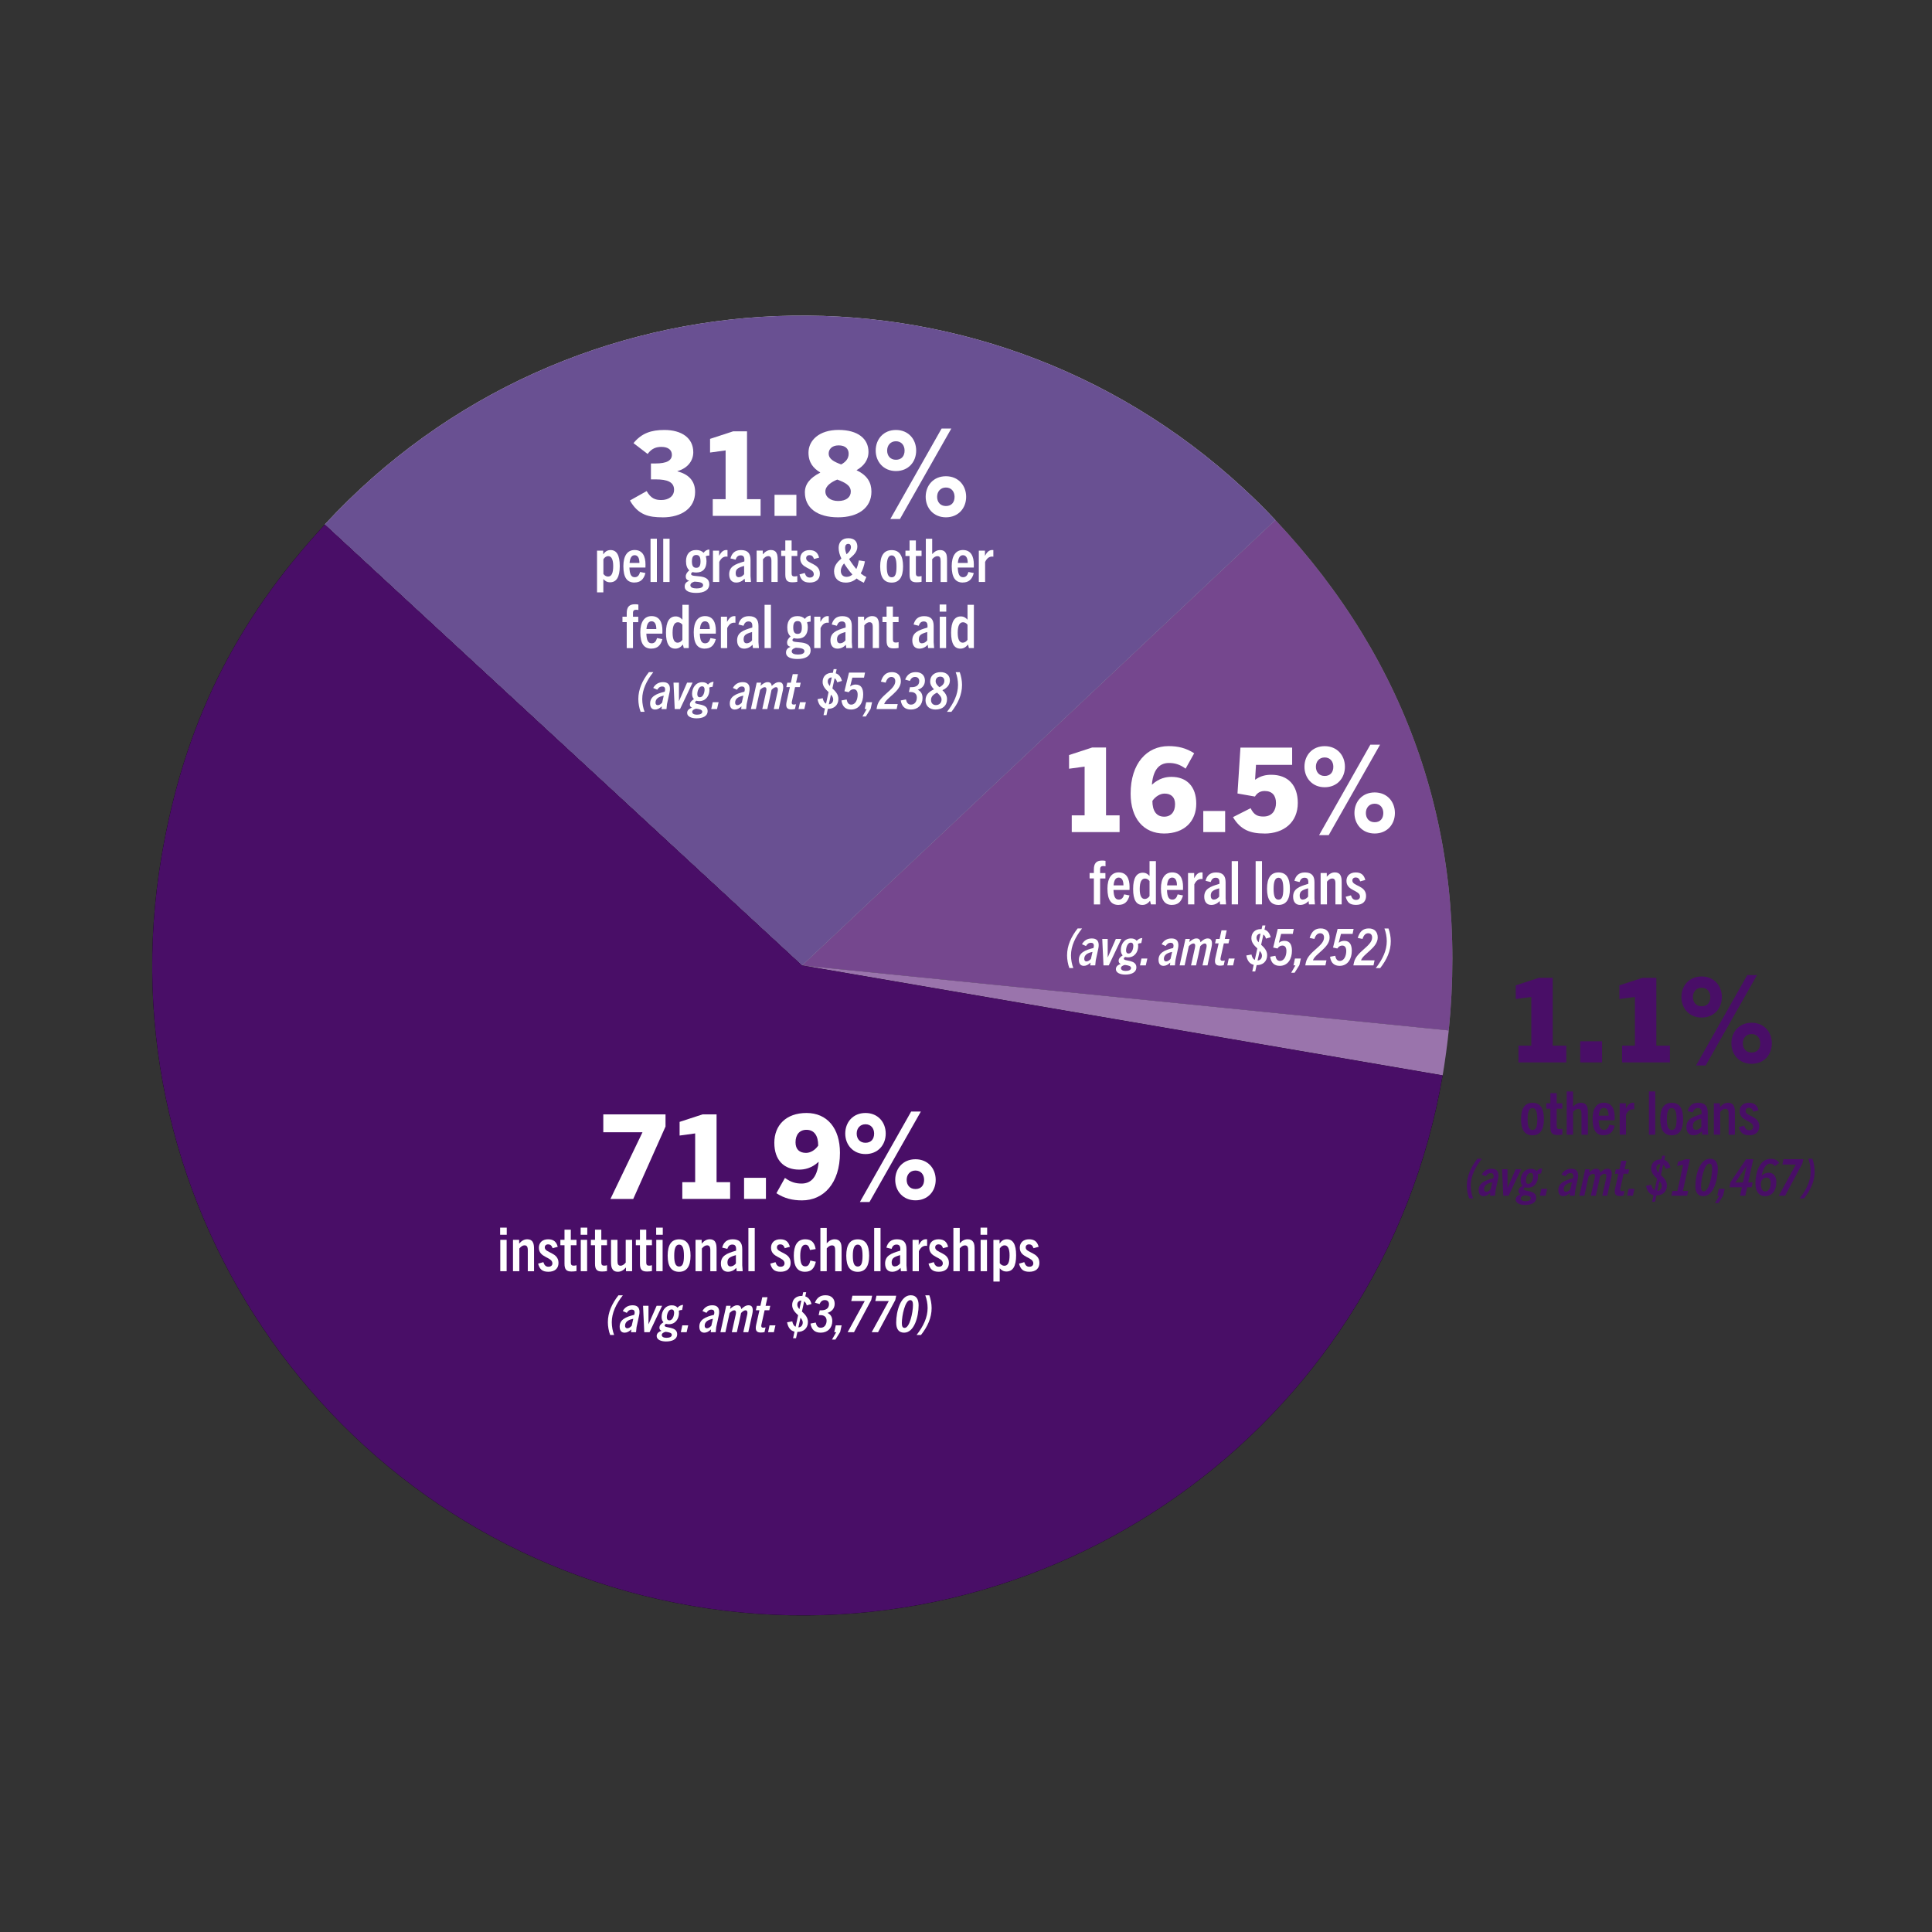 <?xml version="1.0" encoding="UTF-8"?>
<svg id="Layer_1" data-name="Layer 1" xmlns="http://www.w3.org/2000/svg" viewBox="0 0 380 380">
  <rect x="0" y="0" width="380" height="380" fill="#333333" stroke="none"/>
  <defs>
    <style>
      .cls-1 {
        fill: #695092;
      }

      .cls-1, .cls-2, .cls-3, .cls-4, .cls-5, .cls-6, .cls-7, .cls-8, .cls-9 {
        stroke-width: 0px;
      }

      .cls-2 {
        fill: gray;
      }

      .cls-3 {
        fill: #9a74ac;
      }

      .cls-4 {
        fill: #000;
      }

      .cls-5 {
        fill: #dfdfdf;
      }

      .cls-6 {
        fill: #404040;
      }

      .cls-7 {
        fill: #75478e;
      }

      .cls-8 {
        fill: #fff;
      }

      .cls-9 {
        fill: #490e67;
      }
    </style>
  </defs>
  <g>
    <path class="cls-6" d="M157.77,189.89l127.18,12.78c-.25,2.53-.77,6.34-1.2,8.84l-125.98-21.62Z"/>
    <path class="cls-2" d="M157.77,189.89l93.08-87.6c26.32,27.97,37.94,62.17,34.1,100.38l-127.18-12.78Z"/>
    <path class="cls-5" d="M157.77,189.89L63.89,103.15c47.91-51.85,128.77-55.04,180.62-7.14,2.49,2.3,4.02,3.81,6.34,6.28l-93.08,87.6Z"/>
    <path class="cls-4" d="M157.77,189.89l125.98,21.62c-11.94,69.57-78.02,116.3-147.59,104.36-69.57-11.94-116.3-78.02-104.36-147.59,4.42-25.74,14.37-45.94,32.1-65.12l93.88,86.74Z"/>
  </g>
  <g>
    <path class="cls-3" d="M157.77,189.89l127.18,12.78c-.25,2.53-.77,6.34-1.2,8.84l-125.98-21.62Z"/>
    <path class="cls-7" d="M157.77,189.89l93.08-87.6c26.32,27.97,37.94,62.17,34.1,100.38l-127.18-12.78Z"/>
    <path class="cls-1" d="M157.77,189.89L63.89,103.15c47.91-51.85,128.77-55.04,180.62-7.14,2.49,2.3,4.02,3.81,6.34,6.28l-93.08,87.6Z"/>
    <path class="cls-9" d="M157.77,189.89l125.98,21.62c-11.94,69.57-78.02,116.3-147.59,104.36-69.57-11.94-116.3-78.02-104.36-147.59,4.42-25.74,14.37-45.94,32.1-65.12l93.88,86.74Z"/>
  </g>
  <g>
    <path class="cls-8" d="M120.07,235.81l6.3-13.11h-7.71v-3.52h12.24v2.39l-6.35,14.25h-4.49Z"/>
    <path class="cls-8" d="M134.2,235.81v-3.29h2.53v-9.59l-3.06.42v-2.69l4.53-1.48h2.74v13.34h2.67v3.29h-9.41Z"/>
    <path class="cls-8" d="M146.35,235.81v-4.15h4.3v4.15h-4.3Z"/>
    <path class="cls-8" d="M160.98,228.54c-1.36,1.25-2.74,1.51-3.8,1.51-2.97,0-4.88-1.85-4.88-5.28s2.3-5.86,6.33-5.86,6.58,2.96,6.58,7.83c0,6-3.22,9.36-7.46,9.36-1.84,0-3.45-.37-5.04-1.41l1.68-3.01c1.2.88,2.19,1.11,3.27,1.11,1.52,0,3.06-.83,3.36-4.24h-.05ZM158.61,222.22c-1.36,0-2.14.97-2.14,2.46,0,1.39.78,2.08,2.07,2.08.88,0,1.82-.58,2.39-1.44,0-1.92-.76-3.1-2.32-3.1Z"/>
    <path class="cls-8" d="M166.25,222.96c0-2.25,1.54-4.05,3.98-4.05s3.98,1.81,3.98,4.05-1.54,4.03-3.98,4.03-3.98-1.83-3.98-4.03ZM171.93,222.96c0-1.02-.62-1.83-1.7-1.83s-1.73.81-1.73,1.83.62,1.81,1.73,1.81,1.7-.74,1.7-1.81ZM169.13,236.42l10.08-17.79h1.91l-10.1,17.79h-1.89ZM176.08,232.06c0-2.25,1.54-4.05,3.98-4.05s3.98,1.81,3.98,4.05-1.54,4.03-3.98,4.03-3.98-1.83-3.98-4.03ZM181.76,232.06c0-1.02-.62-1.83-1.7-1.83s-1.73.81-1.73,1.83.62,1.81,1.73,1.81,1.7-.74,1.7-1.81Z"/>
    <path class="cls-8" d="M98.37,242.86v-1.4h1.3v1.4h-1.3ZM98.4,250.03v-6.17h1.25v6.17h-1.25Z"/>
    <path class="cls-8" d="M103.81,250.03v-4.14c0-.68-.2-.95-.64-.95-.33,0-.65.18-1.02.62v4.47h-1.25v-6.17h1.21v.74c.51-.57.98-.85,1.6-.85.52,0,.9.2,1.08.56.2.32.25.77.25,1.45v4.28h-1.24Z"/>
    <path class="cls-8" d="M108.7,245.51c-.2-.56-.47-.76-.89-.76s-.66.25-.66.6c0,1.13,2.7.91,2.7,3.04,0,1.13-.75,1.75-1.98,1.75s-1.73-.5-2.03-1.6l1.03-.29c.21.62.48.9,1.01.9.46,0,.77-.25.77-.66,0-1.3-2.66-1.06-2.66-3.08,0-1,.7-1.66,1.81-1.66s1.64.51,1.9,1.48l-.99.27Z"/>
    <path class="cls-8" d="M113.39,250c-.31.06-.61.09-.97.09-1.01,0-1.39-.38-1.39-1.55v-3.62h-.81v-1.06h.81v-2h1.24v2h1.12v1.06h-1.12v3.4c0,.44.17.62.53.62.19,0,.39-.02.59-.08v1.14Z"/>
    <path class="cls-8" d="M114.21,242.86v-1.4h1.3v1.4h-1.3ZM114.23,250.03v-6.17h1.25v6.17h-1.25Z"/>
    <path class="cls-8" d="M119.39,250c-.31.06-.61.09-.97.09-1.01,0-1.39-.38-1.39-1.55v-3.62h-.81v-1.06h.81v-2h1.24v2h1.12v1.06h-1.12v3.4c0,.44.17.62.53.62.19,0,.39-.02.59-.08v1.14Z"/>
    <path class="cls-8" d="M123.12,250.03v-.73c-.52.57-.99.84-1.61.84-.52,0-.87-.19-1.07-.55-.2-.32-.26-.77-.26-1.45v-4.28h1.27v4.14c0,.68.17.95.62.95.32,0,.64-.18,1-.62v-4.47h1.26v6.17h-1.21Z"/>
    <path class="cls-8" d="M128.23,250c-.31.06-.61.09-.97.09-1.01,0-1.39-.38-1.39-1.55v-3.62h-.81v-1.06h.81v-2h1.24v2h1.12v1.06h-1.12v3.4c0,.44.17.62.53.62.19,0,.39-.02.59-.08v1.14Z"/>
    <path class="cls-8" d="M129.06,242.86v-1.4h1.3v1.4h-1.3ZM129.08,250.03v-6.17h1.25v6.17h-1.25Z"/>
    <path class="cls-8" d="M131.32,246.98c0-2.13.73-3.22,2.26-3.22s2.24,1.09,2.24,3.22-.78,3.17-2.24,3.17-2.26-.97-2.26-3.17ZM134.52,246.98c0-1.43-.26-2.18-.94-2.18s-.97.75-.97,2.18.27,2.13.97,2.13.94-.68.94-2.13Z"/>
    <path class="cls-8" d="M139.71,250.03v-4.14c0-.68-.2-.95-.64-.95-.33,0-.65.18-1.02.62v4.47h-1.25v-6.17h1.21v.74c.51-.57.98-.85,1.6-.85.52,0,.9.2,1.08.56.2.32.25.77.25,1.45v4.28h-1.24Z"/>
    <path class="cls-8" d="M144.9,250.03l-.07-.65c-.48.5-1.03.76-1.66.76-.86,0-1.38-.59-1.38-1.62,0-.7.25-1.23.78-1.62.47-.37,1.25-.63,2.2-.91.07-.81-.11-1.2-.73-1.2-.52,0-.81.31-.99.85l-1.01-.25c.27-1,.87-1.64,2.07-1.64,1.33,0,1.88.64,1.88,1.94v3.18l.09,1.16h-1.19ZM144.74,246.87c-.67.19-1.05.34-1.32.57-.25.2-.34.52-.34.89,0,.46.2.76.6.76s.79-.23,1.06-.59v-1.62Z"/>
    <path class="cls-8" d="M147.2,250.03v-8.51h1.25v8.51h-1.25Z"/>
    <path class="cls-8" d="M154.36,245.51c-.2-.56-.47-.76-.89-.76s-.66.25-.66.6c0,1.13,2.7.91,2.7,3.04,0,1.13-.75,1.75-1.98,1.75s-1.73-.5-2.03-1.6l1.03-.29c.21.62.48.9,1.01.9.46,0,.77-.25.77-.66,0-1.3-2.66-1.06-2.66-3.08,0-1,.7-1.66,1.81-1.66s1.64.51,1.9,1.48l-.99.27Z"/>
    <path class="cls-8" d="M160.47,248.16c-.31,1.36-.93,1.98-2.14,1.98-1.56,0-2.2-1.12-2.2-3.18,0-1.84.6-3.21,2.25-3.21,1.22,0,1.84.63,2.05,1.93l-1.12.18c-.17-.69-.41-1.04-.91-1.04-.67,0-1,.83-1,2.15,0,1.58.33,2.11.99,2.11.52,0,.8-.32.99-1.15l1.1.24Z"/>
    <path class="cls-8" d="M164.27,250.03v-4.05c0-.69-.12-1.03-.64-1.03-.34,0-.68.2-1.02.59v4.49h-1.25v-8.51h1.25v3.02c.52-.56.99-.79,1.57-.79.54,0,.88.2,1.1.56.21.34.25.79.25,1.53v4.2h-1.25Z"/>
    <path class="cls-8" d="M166.45,246.98c0-2.13.73-3.22,2.26-3.22s2.24,1.09,2.24,3.22-.78,3.17-2.24,3.17-2.26-.97-2.26-3.17ZM169.65,246.98c0-1.43-.26-2.18-.94-2.18s-.97.75-.97,2.18.27,2.13.97,2.13.94-.68.94-2.13Z"/>
    <path class="cls-8" d="M171.94,250.03v-8.51h1.25v8.51h-1.25Z"/>
    <path class="cls-8" d="M177.2,250.03l-.07-.65c-.48.5-1.03.76-1.66.76-.86,0-1.38-.59-1.38-1.62,0-.7.25-1.23.78-1.62.47-.37,1.25-.63,2.2-.91.07-.81-.11-1.2-.73-1.2-.52,0-.81.31-.99.85l-1.01-.25c.27-1,.87-1.64,2.07-1.64,1.33,0,1.88.64,1.88,1.94v3.18l.09,1.16h-1.19ZM177.04,246.87c-.67.19-1.05.34-1.32.57-.25.2-.34.52-.34.89,0,.46.2.76.6.76s.79-.23,1.06-.59v-1.62Z"/>
    <path class="cls-8" d="M179.49,250.03v-6.17h1.21v1.02c.4-.74.8-1.14,1.45-1.14.06,0,.12.01.2.02v1.29c-.09-.01-.19-.02-.25-.02-.6,0-1.04.37-1.37,1.06v3.94h-1.25Z"/>
    <path class="cls-8" d="M185.49,245.51c-.2-.56-.47-.76-.89-.76s-.66.25-.66.6c0,1.13,2.7.91,2.7,3.04,0,1.13-.75,1.75-1.98,1.75s-1.73-.5-2.03-1.6l1.03-.29c.21.62.48.9,1.01.9.46,0,.77-.25.77-.66,0-1.3-2.66-1.06-2.66-3.08,0-1,.7-1.66,1.81-1.66s1.64.51,1.9,1.48l-.99.27Z"/>
    <path class="cls-8" d="M190.43,250.03v-4.05c0-.69-.12-1.03-.64-1.03-.34,0-.68.2-1.02.59v4.49h-1.25v-8.51h1.25v3.02c.52-.56.99-.79,1.57-.79.54,0,.88.2,1.1.56.21.34.25.79.25,1.53v4.2h-1.25Z"/>
    <path class="cls-8" d="M192.86,242.86v-1.4h1.3v1.4h-1.3ZM192.88,250.03v-6.17h1.25v6.17h-1.25Z"/>
    <path class="cls-8" d="M195.39,252.07v-8.2h1.21v.72c.38-.52.79-.84,1.45-.84,1.16,0,1.81.94,1.81,3.15s-.68,3.19-1.91,3.19c-.58,0-.98-.25-1.32-.64v2.62h-1.25ZM196.64,248.45c.24.32.54.51.91.51.69,0,1.02-.65,1.02-2.06,0-1.29-.34-1.96-.99-1.96-.32,0-.7.21-.94.62v2.89Z"/>
    <path class="cls-8" d="M203.29,245.51c-.2-.56-.47-.76-.89-.76s-.66.25-.66.6c0,1.13,2.7.91,2.7,3.04,0,1.13-.75,1.75-1.98,1.75s-1.73-.5-2.03-1.6l1.03-.29c.21.62.48.9,1.01.9.46,0,.77-.25.77-.66,0-1.3-2.66-1.06-2.66-3.08,0-1,.7-1.66,1.81-1.66s1.64.51,1.9,1.48l-.99.27Z"/>
    <path class="cls-8" d="M120.01,262.57c-.28-.74-.45-1.67-.45-2.5,0-1.91.79-3.65,2.08-5.3h.87c-1.35,1.72-2.18,3.47-2.18,5.3,0,.87.18,1.78.46,2.5h-.78Z"/>
    <path class="cls-8" d="M124.12,262.03l.06-.55c-.44.42-.85.64-1.33.64-.64,0-.97-.44-.97-1.19,0-1.37,1.18-1.91,2.87-2.32.05-.17.08-.32.08-.46,0-.35-.18-.57-.57-.57s-.69.17-.98.64l-.79-.35c.4-.74,1.06-1.14,1.94-1.14s1.35.42,1.35,1.3c0,.21-.02.45-.08.71l-.5,2.31-.1.98h-.97ZM124.56,259.39c-.94.19-1.62.56-1.62,1.37,0,.31.17.5.43.5.28,0,.6-.18.88-.5l.31-1.37Z"/>
    <path class="cls-8" d="M126.72,262.03l-.24-5.2h1.07v3.65s0,0,0,0l1.6-3.65h1.08l-2.47,5.2h-1.05Z"/>
    <path class="cls-8" d="M131.01,260.38c-.16.08-.29.2-.29.35,0,.55,2.47.11,2.47,1.68,0,1.05-1.01,1.44-2.19,1.44-1.02,0-1.84-.37-1.84-1.06,0-.48.32-.82.94-1.03v-.02c-.27-.08-.4-.33-.4-.58,0-.49.34-.8.8-1.09-.25-.25-.37-.61-.37-1.04,0-1.14.69-2.29,2.01-2.29.52,0,.89.18,1.12.47.27-.33.71-.55,1.1-.55l-.2.99c-.23.01-.45.05-.65.16.02.13.04.27.04.42,0,1.14-.68,2.23-1.99,2.23-.22,0-.42-.03-.59-.08ZM130.93,261.95c-.41.09-.77.3-.77.63,0,.35.37.55.92.55s1.06-.16,1.06-.58-.6-.52-1.22-.6ZM132.59,258.17c0-.37-.15-.62-.51-.62-.61,0-.92.93-.92,1.54,0,.38.15.61.51.61.61,0,.92-.86.92-1.53Z"/>
    <path class="cls-8" d="M133.91,262.03l.29-1.35h1.16l-.31,1.35h-1.14Z"/>
    <path class="cls-8" d="M139.79,262.03l.06-.55c-.44.42-.85.64-1.33.64-.64,0-.97-.44-.97-1.19,0-1.37,1.18-1.91,2.87-2.32.05-.17.08-.32.08-.46,0-.35-.18-.57-.57-.57s-.69.17-.98.64l-.79-.35c.4-.74,1.06-1.14,1.94-1.14s1.35.42,1.35,1.3c0,.21-.02.45-.08.71l-.5,2.31-.1.98h-.97ZM140.22,259.39c-.94.19-1.62.56-1.62,1.37,0,.31.17.5.43.5.28,0,.6-.18.88-.5l.31-1.37Z"/>
    <path class="cls-8" d="M143.94,262.03l.75-3.38c.04-.18.07-.35.07-.49,0-.26-.09-.44-.35-.44-.29,0-.6.22-.9.53l-.83,3.78h-.98l1.14-5.2h.87l-.11.61c.47-.4.87-.71,1.4-.71s.75.29.8.75c.46-.44.9-.75,1.43-.75.62,0,.83.4.83.98,0,.22-.03.46-.09.72l-.79,3.6h-.98l.75-3.38c.04-.16.06-.32.06-.46,0-.28-.1-.47-.37-.47s-.59.22-.88.53c0,.03-.6,2.86-.83,3.78h-.98Z"/>
    <path class="cls-8" d="M150.37,262.01c-.27.06-.52.08-.74.08-.67,0-.98-.27-.98-.9,0-.18.03-.39.08-.63l.64-2.85h-.7l.19-.87h.7l.37-1.69h1.03l-.38,1.69h.92l-.19.87h-.92l-.63,2.84c-.02.09-.03.16-.03.23,0,.23.12.36.37.36.16,0,.3-.02.48-.07l-.21.94Z"/>
    <path class="cls-8" d="M151.07,262.03l.29-1.35h1.16l-.31,1.35h-1.14Z"/>
    <path class="cls-8" d="M155.99,263.22l.28-1.3c-.78-.19-1.26-.78-1.46-1.84l1.02-.19c.1.52.32.9.65,1.07l.5-2.27c-.57-.54-1.17-1.12-1.17-2,0-1.08.72-1.8,1.86-1.8.05,0,.1,0,.15,0l.16-.73h.59l-.18.82c.63.21,1.01.72,1.22,1.5l-.93.27c-.1-.35-.26-.64-.51-.8l-.44,2.01c.57.53,1.18,1.13,1.18,2.04,0,1.26-.87,1.97-2.02,1.97h-.05l-.27,1.24h-.58ZM157.23,257.51l.38-1.71h0c-.48,0-.79.32-.79.81,0,.33.18.62.43.9ZM157.45,259.18l-.42,1.9c.55-.03.86-.42.86-.96,0-.35-.19-.65-.45-.94Z"/>
    <path class="cls-8" d="M161.42,262.12c-1.15,0-1.8-.58-2.01-1.79l1.03-.2c.15.65.42,1.02.99,1.02.77,0,1.15-.67,1.15-1.39,0-.68-.41-1.09-1.21-1.09h-.35l.21-.95h.34c.84,0,1.48-.37,1.48-1.2,0-.5-.3-.81-.82-.81-.44,0-.8.23-1.02.78l-.93-.26c.4-1.03,1.09-1.47,2.1-1.47,1.18,0,1.79.71,1.79,1.67s-.62,1.55-1.39,1.79v.02c.59.29.92.81.92,1.61,0,1.36-.93,2.27-2.27,2.27Z"/>
    <path class="cls-8" d="M163.64,263.48l.83-1.45h-.38l.29-1.35h1.16l-.29,1.3-.94,1.5h-.68Z"/>
    <path class="cls-8" d="M166.72,262.03l3.36-6.13h-2.65l.23-1.05h3.88l-.18.85-3.39,6.33h-1.25Z"/>
    <path class="cls-8" d="M171.45,262.03l3.36-6.13h-2.65l.23-1.05h3.88l-.18.85-3.39,6.33h-1.25Z"/>
    <path class="cls-8" d="M177.83,262.12c-1.05,0-1.56-.7-1.56-1.98,0-2.18.84-5.38,2.86-5.38,1.04,0,1.55.7,1.55,1.98,0,2.18-.84,5.38-2.85,5.38ZM177.93,261.18c1.01,0,1.64-3.09,1.64-4.5,0-.64-.15-.96-.55-.96-1.01,0-1.64,3.09-1.64,4.5,0,.64.14.96.55.96Z"/>
    <path class="cls-8" d="M182.79,254.77c.27.74.45,1.67.45,2.5,0,1.92-.79,3.65-2.09,5.3h-.87c1.35-1.72,2.17-3.47,2.17-5.3,0-.87-.18-1.78-.46-2.5h.79Z"/>
  </g>
  <g>
    <path class="cls-8" d="M130.32,101.75c-2.65,0-4.79-.42-6.42-3.31l3.29-1.85c.83,1.44,1.68,1.76,2.88,1.76,1.4,0,2.51-.72,2.51-2.02,0-1.53-1.33-2.04-3.61-2.04h-.94v-3.13h.87c2.28,0,3.25-.6,3.25-1.71,0-.9-.67-1.55-2.05-1.55-.97,0-1.89.25-2.72,1.39l-2.78-2.13c1.61-1.97,3.5-2.59,6.08-2.59,3.38,0,5.68,1.57,5.68,4.38,0,1.64-1.06,3.13-3.11,3.71v.05c2.14.56,3.47,1.83,3.47,4.05,0,3.2-2.67,5-6.4,5Z"/>
    <path class="cls-8" d="M140.19,101.47v-3.29h2.53v-9.59l-3.06.42v-2.69l4.53-1.48h2.74v13.34h2.67v3.29h-9.41Z"/>
    <path class="cls-8" d="M152.34,101.47v-4.15h4.3v4.15h-4.3Z"/>
    <path class="cls-8" d="M164.85,101.75c-4.1,0-6.54-1.85-6.54-4.91,0-1.55.94-2.83,3.01-3.87v-.05c-1.31-.79-2.3-1.9-2.3-3.89,0-2.39,2.07-4.47,5.91-4.47s5.89,1.76,5.89,4.31c0,1.67-.99,2.83-2.32,3.59v.05c2.12,1,2.9,2.43,2.9,4.19,0,3.2-2.62,5.05-6.56,5.05ZM164.69,94.32c-1.13.46-2.35,1.23-2.35,2.34s1.04,1.88,2.51,1.88c1.63,0,2.49-.79,2.49-1.85,0-1.23-1.17-1.81-2.65-2.36ZM164.95,87.6c-1.43,0-1.96.86-1.96,1.6,0,1.11,1.08,1.64,2.46,2.15.83-.46,1.47-1.09,1.47-2.11,0-.93-.6-1.64-1.98-1.64Z"/>
    <path class="cls-8" d="M172.24,88.62c0-2.25,1.54-4.05,3.98-4.05s3.98,1.81,3.98,4.05-1.54,4.03-3.98,4.03-3.98-1.83-3.98-4.03ZM177.92,88.62c0-1.02-.62-1.83-1.7-1.83s-1.73.81-1.73,1.83.62,1.81,1.73,1.81,1.7-.74,1.7-1.81ZM175.12,102.08l10.08-17.79h1.91l-10.1,17.79h-1.89ZM182.07,97.72c0-2.25,1.54-4.05,3.98-4.05s3.98,1.81,3.98,4.05-1.54,4.03-3.98,4.03-3.98-1.83-3.98-4.03ZM187.75,97.72c0-1.02-.62-1.83-1.7-1.83s-1.73.81-1.73,1.83.62,1.81,1.73,1.81,1.7-.74,1.7-1.81Z"/>
    <path class="cls-8" d="M117.43,116.51v-8.2h1.21v.72c.38-.52.79-.84,1.45-.84,1.16,0,1.81.94,1.81,3.15s-.68,3.19-1.91,3.19c-.58,0-.98-.25-1.32-.64v2.62h-1.25ZM118.68,112.89c.24.32.54.51.91.51.69,0,1.02-.65,1.02-2.06,0-1.29-.34-1.96-.99-1.96-.32,0-.7.21-.94.62v2.89Z"/>
    <path class="cls-8" d="M124.8,114.58c-1.47,0-2.19-.98-2.19-3.23,0-1.99.77-3.17,2.21-3.17,1.59,0,2.14,1.27,2.14,2.85,0,.18,0,.38-.01.6h-3.15c.05,1.29.32,1.9,1.05,1.9.57,0,.87-.39,1.05-1.03l1.05.21c-.33,1.3-1.05,1.86-2.16,1.86ZM123.83,110.73h1.94c0-.91-.28-1.53-.94-1.53-.61,0-.92.55-1,1.53Z"/>
    <path class="cls-8" d="M127.95,114.47v-8.51h1.25v8.51h-1.25Z"/>
    <path class="cls-8" d="M130.45,114.47v-8.51h1.25v8.51h-1.25Z"/>
    <path class="cls-8" d="M136.94,112.61c-.28,0-.53-.04-.75-.09-.14.11-.26.23-.26.39,0,.81,3.58-.23,3.58,2,0,1.14-1.02,1.71-2.57,1.71-1.27,0-2.27-.34-2.27-1.26,0-.56.28-.89.87-1.13v-.02c-.49-.12-.66-.42-.66-.82,0-.46.26-.85.7-1.21-.44-.38-.65-.98-.65-1.79,0-1.32.66-2.21,2.01-2.21.62,0,1.12.2,1.45.55.25-.37.67-.64,1.13-.64v1.17c-.28.01-.51.05-.71.17.11.28.15.6.15.96,0,1.4-.67,2.22-2.03,2.22ZM136.61,114.4c-.45.11-.82.34-.82.71,0,.42.48.63,1.22.63s1.28-.2,1.28-.65c0-.52-.7-.64-1.68-.69ZM136.94,109.16c-.55,0-.85.36-.85,1.26s.29,1.26.85,1.26.84-.32.84-1.26-.29-1.26-.84-1.26Z"/>
    <path class="cls-8" d="M140.23,114.47v-6.17h1.21v1.02c.4-.73.8-1.14,1.45-1.14.06,0,.12.01.2.02v1.29c-.09-.01-.19-.02-.25-.02-.6,0-1.04.37-1.37,1.06v3.94h-1.25Z"/>
    <path class="cls-8" d="M146.53,114.47l-.07-.65c-.48.5-1.03.76-1.66.76-.86,0-1.38-.59-1.38-1.62,0-.7.25-1.23.78-1.62.47-.37,1.25-.63,2.2-.91.07-.81-.11-1.2-.73-1.2-.52,0-.81.31-.99.85l-1.01-.25c.27-1,.87-1.64,2.07-1.64,1.33,0,1.88.64,1.88,1.94v3.18l.09,1.16h-1.19ZM146.36,111.31c-.67.19-1.05.34-1.32.57-.25.2-.34.52-.34.89,0,.46.2.76.6.76s.79-.23,1.06-.59v-1.62Z"/>
    <path class="cls-8" d="M151.73,114.47v-4.14c0-.68-.2-.95-.64-.95-.33,0-.65.18-1.02.62v4.47h-1.25v-6.17h1.21v.73c.51-.57.98-.85,1.6-.85.52,0,.9.2,1.08.56.2.32.25.77.25,1.45v4.28h-1.24Z"/>
    <path class="cls-8" d="M156.82,114.44c-.31.06-.61.09-.97.09-1.01,0-1.39-.38-1.39-1.55v-3.62h-.81v-1.06h.81v-2h1.24v2h1.12v1.06h-1.12v3.4c0,.44.17.62.53.62.19,0,.39-.02.59-.08v1.14Z"/>
    <path class="cls-8" d="M160.11,109.95c-.2-.56-.47-.76-.89-.76s-.66.25-.66.6c0,1.13,2.7.91,2.7,3.04,0,1.13-.75,1.75-1.98,1.75s-1.73-.5-2.03-1.6l1.03-.28c.21.62.48.9,1.01.9.46,0,.77-.25.77-.66,0-1.3-2.66-1.06-2.66-3.08,0-1,.7-1.66,1.81-1.66s1.64.51,1.9,1.48l-.99.27Z"/>
    <path class="cls-8" d="M169.89,114.61c-.44-.2-.9-.43-1.4-.83-.58.52-1.3.81-2.14.81-1.46,0-2.3-.87-2.3-2.25,0-1.1.68-1.84,1.44-2.48-.35-.73-.54-1.42-.54-2.1,0-1.11.65-1.9,1.9-1.9s1.78.69,1.78,1.66c0,1.08-.81,1.75-1.63,2.43.2.33.44.69.71,1.06.24.34.48.64.72.91.21-.47.38-1.04.51-1.7l1.18.19c-.18.94-.45,1.73-.83,2.37.37.3.73.53,1.11.72l-.49,1.1ZM167.66,113c-.31-.33-.64-.72-.99-1.22-.24-.33-.46-.65-.65-.96-.38.43-.64.89-.64,1.48,0,.68.41,1.16,1.13,1.16.42,0,.81-.15,1.14-.46ZM166.51,109.02c.49-.43.86-.87.86-1.42,0-.39-.19-.63-.53-.63-.4,0-.62.3-.62.77,0,.42.11.83.29,1.28Z"/>
    <path class="cls-8" d="M173.12,111.42c0-2.13.73-3.22,2.26-3.22s2.24,1.09,2.24,3.22-.78,3.17-2.24,3.17-2.26-.97-2.26-3.17ZM176.33,111.42c0-1.43-.26-2.18-.94-2.18s-.97.75-.97,2.18.27,2.13.97,2.13.94-.68.94-2.13Z"/>
    <path class="cls-8" d="M181.26,114.44c-.31.06-.61.09-.97.09-1.01,0-1.39-.38-1.39-1.55v-3.62h-.81v-1.06h.81v-2h1.24v2h1.12v1.06h-1.12v3.4c0,.44.17.62.53.62.19,0,.39-.02.59-.08v1.14Z"/>
    <path class="cls-8" d="M185.01,114.47v-4.05c0-.69-.12-1.03-.64-1.03-.34,0-.68.2-1.02.59v4.49h-1.25v-8.51h1.25v3.02c.52-.56.99-.79,1.57-.79.54,0,.88.2,1.1.56.21.34.25.79.25,1.53v4.2h-1.25Z"/>
    <path class="cls-8" d="M189.38,114.58c-1.47,0-2.19-.98-2.19-3.23,0-1.99.77-3.17,2.21-3.17,1.59,0,2.14,1.27,2.14,2.85,0,.18,0,.38-.01.6h-3.15c.05,1.29.32,1.9,1.05,1.9.57,0,.87-.39,1.05-1.03l1.05.21c-.33,1.3-1.05,1.86-2.16,1.86ZM188.4,110.73h1.94c0-.91-.28-1.53-.94-1.53-.61,0-.92.55-1,1.53Z"/>
    <path class="cls-8" d="M192.52,114.47v-6.17h1.21v1.02c.4-.73.8-1.14,1.45-1.14.06,0,.12.01.2.02v1.29c-.09-.01-.19-.02-.25-.02-.6,0-1.04.37-1.37,1.06v3.94h-1.25Z"/>
    <path class="cls-8" d="M123.27,127.47v-5.11h-.84v-1.06h.84v-.7c0-1.19.48-1.75,1.6-1.75.24,0,.44.01.69.06v1.07c-.15-.02-.28-.05-.44-.05-.38,0-.62.15-.62.62v.76h1.04v1.06h-1.04v5.11h-1.24Z"/>
    <path class="cls-8" d="M128.13,127.58c-1.47,0-2.19-.98-2.19-3.23,0-1.99.77-3.17,2.21-3.17,1.59,0,2.14,1.27,2.14,2.85,0,.18,0,.38-.01.6h-3.15c.05,1.29.32,1.9,1.05,1.9.57,0,.87-.39,1.05-1.03l1.05.21c-.33,1.3-1.05,1.86-2.16,1.86ZM127.15,123.73h1.94c0-.91-.28-1.53-.94-1.53-.61,0-.92.55-1,1.53Z"/>
    <path class="cls-8" d="M134.49,127.47l-.17-.7c-.39.46-.82.81-1.5.81-1.16,0-1.83-.92-1.83-3.14s.71-3.2,1.91-3.2c.58,0,.98.26,1.32.65v-2.93h1.25v8.51h-.99ZM134.23,122.9c-.22-.32-.54-.51-.9-.51-.68,0-1.04.68-1.04,2.06,0,1.3.33,1.96,1,1.96.35,0,.72-.24.93-.57v-2.94Z"/>
    <path class="cls-8" d="M138.64,127.58c-1.47,0-2.19-.98-2.19-3.23,0-1.99.77-3.17,2.21-3.17,1.59,0,2.14,1.27,2.14,2.85,0,.18,0,.38-.01.6h-3.15c.05,1.29.32,1.9,1.05,1.9.57,0,.87-.39,1.05-1.03l1.05.21c-.33,1.3-1.05,1.86-2.16,1.86ZM137.67,123.73h1.94c0-.91-.28-1.53-.94-1.53-.61,0-.92.55-1,1.53Z"/>
    <path class="cls-8" d="M141.79,127.47v-6.17h1.21v1.02c.4-.73.8-1.14,1.45-1.14.06,0,.12.01.2.02v1.29c-.09-.01-.19-.02-.25-.02-.6,0-1.04.37-1.37,1.06v3.94h-1.25Z"/>
    <path class="cls-8" d="M148.09,127.47l-.07-.65c-.48.5-1.03.76-1.66.76-.86,0-1.38-.59-1.38-1.62,0-.7.25-1.23.78-1.62.47-.37,1.25-.63,2.2-.91.07-.81-.11-1.2-.73-1.2-.52,0-.81.31-.99.85l-1.01-.25c.27-1,.87-1.64,2.07-1.64,1.33,0,1.88.64,1.88,1.94v3.18l.09,1.16h-1.19ZM147.92,124.31c-.67.19-1.05.34-1.32.57-.25.2-.34.52-.34.89,0,.46.2.76.6.76s.79-.23,1.06-.59v-1.62Z"/>
    <path class="cls-8" d="M150.38,127.47v-8.51h1.25v8.51h-1.25Z"/>
    <path class="cls-8" d="M156.87,125.61c-.28,0-.53-.04-.75-.09-.14.11-.26.23-.26.39,0,.81,3.58-.23,3.58,2,0,1.14-1.02,1.71-2.57,1.71-1.27,0-2.27-.34-2.27-1.26,0-.56.28-.89.87-1.13v-.02c-.49-.12-.66-.42-.66-.82,0-.46.26-.85.69-1.21-.44-.38-.65-.98-.65-1.79,0-1.32.66-2.21,2.01-2.21.62,0,1.12.2,1.45.55.25-.37.67-.64,1.13-.64v1.17c-.28.01-.51.05-.71.17.11.28.15.6.15.96,0,1.4-.67,2.22-2.03,2.22ZM156.54,127.4c-.45.11-.82.34-.82.71,0,.42.48.63,1.22.63s1.28-.2,1.28-.65c0-.52-.7-.64-1.68-.69ZM156.87,122.16c-.55,0-.85.36-.85,1.26s.29,1.26.85,1.26.84-.32.84-1.26-.29-1.26-.84-1.26Z"/>
    <path class="cls-8" d="M160.15,127.47v-6.17h1.21v1.02c.4-.73.8-1.14,1.45-1.14.06,0,.12.01.2.02v1.29c-.09-.01-.19-.02-.25-.02-.6,0-1.04.37-1.37,1.06v3.94h-1.25Z"/>
    <path class="cls-8" d="M166.45,127.47l-.07-.65c-.48.5-1.03.76-1.66.76-.86,0-1.38-.59-1.38-1.62,0-.7.25-1.23.78-1.62.47-.37,1.25-.63,2.2-.91.07-.81-.11-1.2-.73-1.2-.52,0-.81.31-.99.85l-1.01-.25c.27-1,.87-1.64,2.07-1.64,1.33,0,1.88.64,1.88,1.94v3.18l.09,1.16h-1.19ZM166.29,124.31c-.67.19-1.05.34-1.32.57-.25.2-.34.52-.34.89,0,.46.2.76.6.76s.79-.23,1.06-.59v-1.62Z"/>
    <path class="cls-8" d="M171.66,127.47v-4.14c0-.68-.2-.95-.64-.95-.33,0-.65.18-1.02.62v4.47h-1.25v-6.17h1.21v.73c.51-.57.98-.85,1.6-.85.52,0,.9.2,1.08.56.2.32.25.77.25,1.45v4.28h-1.24Z"/>
    <path class="cls-8" d="M176.74,127.44c-.31.06-.61.09-.97.09-1.01,0-1.39-.38-1.39-1.55v-3.62h-.81v-1.06h.81v-2h1.24v2h1.12v1.06h-1.12v3.4c0,.44.17.62.53.62.19,0,.39-.02.59-.08v1.14Z"/>
    <path class="cls-8" d="M182.55,127.47l-.07-.65c-.48.5-1.03.76-1.66.76-.86,0-1.38-.59-1.38-1.62,0-.7.25-1.23.78-1.62.47-.37,1.25-.63,2.2-.91.07-.81-.11-1.2-.73-1.2-.52,0-.81.31-.99.85l-1.01-.25c.27-1,.87-1.64,2.07-1.64,1.33,0,1.88.64,1.88,1.94v3.18l.09,1.16h-1.19ZM182.38,124.31c-.67.19-1.05.34-1.32.57-.25.2-.34.52-.34.89,0,.46.2.76.6.76s.79-.23,1.06-.59v-1.62Z"/>
    <path class="cls-8" d="M184.82,120.3v-1.4h1.3v1.4h-1.3ZM184.84,127.47v-6.17h1.25v6.17h-1.25Z"/>
    <path class="cls-8" d="M190.57,127.47l-.17-.7c-.39.46-.82.81-1.5.81-1.16,0-1.83-.92-1.83-3.14s.71-3.2,1.91-3.2c.58,0,.98.26,1.32.65v-2.93h1.25v8.51h-.99ZM190.31,122.9c-.22-.32-.54-.51-.9-.51-.68,0-1.04.68-1.04,2.06,0,1.3.33,1.96,1,1.96.35,0,.72-.24.93-.57v-2.94Z"/>
    <path class="cls-8" d="M126,140c-.28-.74-.45-1.67-.45-2.5,0-1.91.79-3.65,2.08-5.3h.87c-1.35,1.72-2.18,3.47-2.18,5.3,0,.87.18,1.78.46,2.5h-.78Z"/>
    <path class="cls-8" d="M130.11,139.47l.06-.55c-.44.42-.85.64-1.33.64-.64,0-.97-.44-.97-1.19,0-1.37,1.18-1.91,2.87-2.32.05-.17.08-.32.08-.46,0-.35-.18-.57-.57-.57s-.69.17-.98.64l-.79-.35c.4-.74,1.06-1.14,1.94-1.14s1.35.42,1.35,1.3c0,.21-.02.45-.08.71l-.5,2.31-.1.98h-.97ZM130.55,136.83c-.94.19-1.62.56-1.62,1.37,0,.31.17.5.43.5.28,0,.6-.18.88-.5l.31-1.37Z"/>
    <path class="cls-8" d="M132.71,139.47l-.24-5.2h1.07v3.65s0,0,0,0l1.6-3.65h1.08l-2.47,5.2h-1.05Z"/>
    <path class="cls-8" d="M137,137.82c-.16.08-.29.2-.29.35,0,.55,2.47.11,2.47,1.68,0,1.05-1.01,1.44-2.19,1.44-1.02,0-1.84-.37-1.84-1.06,0-.48.32-.82.94-1.03v-.02c-.27-.08-.4-.33-.4-.58,0-.49.34-.8.8-1.09-.25-.25-.37-.61-.37-1.04,0-1.14.69-2.29,2.01-2.29.52,0,.89.18,1.12.47.27-.33.71-.55,1.1-.55l-.2.99c-.23.01-.45.05-.65.16.02.13.04.27.04.42,0,1.14-.68,2.23-1.99,2.23-.22,0-.42-.03-.59-.08ZM136.92,139.39c-.41.09-.77.3-.77.63,0,.35.37.55.92.55s1.06-.16,1.06-.58-.6-.52-1.22-.6ZM138.58,135.61c0-.37-.15-.62-.51-.62-.61,0-.92.93-.92,1.54,0,.38.15.61.51.61.61,0,.92-.86.92-1.53Z"/>
    <path class="cls-8" d="M139.89,139.47l.29-1.35h1.16l-.31,1.35h-1.14Z"/>
    <path class="cls-8" d="M145.78,139.47l.06-.55c-.44.42-.85.64-1.33.64-.64,0-.97-.44-.97-1.19,0-1.37,1.18-1.91,2.87-2.32.05-.17.08-.32.08-.46,0-.35-.18-.57-.57-.57s-.69.17-.98.64l-.79-.35c.4-.74,1.06-1.14,1.94-1.14s1.35.42,1.35,1.3c0,.21-.02.45-.08.71l-.5,2.31-.1.98h-.97ZM146.21,136.83c-.94.19-1.62.56-1.62,1.37,0,.31.17.5.43.5.28,0,.6-.18.88-.5l.31-1.37Z"/>
    <path class="cls-8" d="M149.93,139.47l.75-3.38c.04-.18.07-.35.07-.49,0-.26-.09-.44-.35-.44-.29,0-.6.22-.9.53l-.83,3.78h-.98l1.14-5.2h.87l-.11.61c.47-.4.87-.71,1.4-.71s.75.29.8.75c.46-.44.9-.75,1.43-.75.62,0,.83.4.83.98,0,.22-.03.46-.09.72l-.79,3.6h-.98l.75-3.38c.04-.16.06-.32.06-.46,0-.28-.1-.47-.37-.47s-.59.22-.88.53c0,.03-.6,2.86-.83,3.78h-.98Z"/>
    <path class="cls-8" d="M156.36,139.45c-.27.06-.52.08-.74.08-.67,0-.98-.27-.98-.9,0-.18.03-.39.08-.63l.64-2.85h-.7l.19-.87h.7l.37-1.69h1.03l-.38,1.69h.92l-.19.87h-.92l-.63,2.84c-.02.09-.03.16-.03.23,0,.23.12.36.37.36.16,0,.3-.02.48-.07l-.21.94Z"/>
    <path class="cls-8" d="M157.06,139.47l.29-1.35h1.16l-.31,1.35h-1.14Z"/>
    <path class="cls-8" d="M161.98,140.66l.28-1.3c-.78-.19-1.26-.78-1.46-1.84l1.02-.19c.1.52.32.9.65,1.07l.5-2.27c-.57-.54-1.17-1.12-1.17-2,0-1.08.72-1.8,1.86-1.8.05,0,.1.01.15.01l.16-.73h.59l-.18.82c.63.21,1.01.72,1.22,1.5l-.93.27c-.1-.35-.26-.64-.51-.8l-.44,2.01c.57.53,1.18,1.13,1.18,2.04,0,1.26-.87,1.97-2.02,1.97h-.05l-.27,1.24h-.58ZM163.22,134.95l.38-1.71h0c-.48,0-.79.32-.79.81,0,.33.18.62.43.9ZM163.44,136.62l-.42,1.9c.55-.03.86-.42.86-.96,0-.35-.19-.65-.45-.94Z"/>
    <path class="cls-8" d="M167.39,139.56c-1.05,0-1.72-.56-1.89-1.79l1.02-.19c.13.65.39,1.01.91,1.01.83,0,1.26-.97,1.26-1.96,0-.59-.21-1.06-.79-1.06-.37,0-.71.18-.96.58l-.85-.19.9-3.67h3.15l-.2.99h-2.29l-.44,1.73h.02c.33-.25.66-.37,1.08-.37,1.12,0,1.47.85,1.47,1.96,0,1.55-.76,2.96-2.4,2.96Z"/>
    <path class="cls-8" d="M169.63,140.92l.83-1.45h-.38l.29-1.35h1.16l-.29,1.3-.94,1.5h-.68Z"/>
    <path class="cls-8" d="M172.4,139.47l.12-.57c.46-2.17,3.57-3.2,3.57-4.91,0-.53-.28-.84-.77-.84-.47,0-.87.31-1.12,1.12l-.94-.2c.41-1.37,1.13-1.87,2.18-1.87,1.12,0,1.75.68,1.75,1.79,0,2.02-2.89,3.21-3.28,4.49h2.66l-.21.99h-3.94Z"/>
    <path class="cls-8" d="M179.17,139.56c-1.15,0-1.8-.58-2.01-1.79l1.03-.2c.15.65.42,1.02.99,1.02.77,0,1.15-.67,1.15-1.39,0-.68-.41-1.09-1.21-1.09h-.35l.21-.95h.34c.84,0,1.48-.37,1.48-1.2,0-.5-.3-.81-.82-.81-.44,0-.8.23-1.02.78l-.93-.26c.4-1.03,1.09-1.47,2.1-1.47,1.18,0,1.79.71,1.79,1.67s-.62,1.55-1.39,1.79v.02c.59.29.92.81.92,1.61,0,1.36-.93,2.27-2.27,2.27Z"/>
    <path class="cls-8" d="M183.98,139.56c-1.16,0-1.94-.72-1.94-1.79s.57-1.66,1.66-2.19c-.41-.43-.75-.91-.75-1.53,0-1.12.79-1.85,2.07-1.85,1.11,0,1.81.65,1.81,1.62,0,.91-.58,1.52-1.47,1.93.49.48.91,1.01.91,1.75,0,1.3-.88,2.06-2.29,2.06ZM184.31,136.23c-.84.4-1.19.83-1.19,1.47,0,.55.35.98.95.98.67,0,1.12-.43,1.12-1.1,0-.53-.42-.92-.88-1.35ZM184.76,135.17c.72-.36.98-.8.98-1.26s-.26-.82-.8-.82-.91.33-.91.9c0,.46.33.81.74,1.18Z"/>
    <path class="cls-8" d="M188.77,132.21c.27.74.45,1.67.45,2.5,0,1.92-.79,3.65-2.09,5.3h-.87c1.35-1.72,2.17-3.47,2.17-5.3,0-.87-.18-1.78-.46-2.5h.79Z"/>
  </g>
  <g>
    <path class="cls-8" d="M210.8,163.66v-3.29h2.53v-9.59l-3.06.42v-2.69l4.53-1.48h2.74v13.34h2.67v3.29h-9.41Z"/>
    <path class="cls-8" d="M233.19,151.18c-1.2-.88-2.19-1.11-3.27-1.11-1.52,0-3.06.83-3.36,4.24h.05c1.36-1.25,2.74-1.51,3.8-1.51,2.97,0,4.88,1.85,4.88,5.28s-2.3,5.86-6.33,5.86-6.58-2.96-6.58-7.83c0-6,3.22-9.36,7.46-9.36,1.84,0,3.45.37,5.04,1.41l-1.68,3.01ZM228.98,160.63c1.36,0,2.14-.97,2.14-2.46,0-1.39-.78-2.08-2.07-2.08-.87,0-1.82.58-2.39,1.44,0,1.92.76,3.1,2.32,3.1Z"/>
    <path class="cls-8" d="M236.67,163.66v-4.15h4.3v4.15h-4.3Z"/>
    <path class="cls-8" d="M248.7,163.94c-2.67,0-4.65-.63-6.19-3.22l3.47-1.76c.67,1.39,1.45,1.64,2.53,1.64,1.75,0,2.46-1.27,2.46-2.66,0-1.46-.74-2.36-2.23-2.36-1.01,0-1.56.53-1.91,1.09l-3.43-.6.58-9.03h10.17v3.4h-7.11l-.18,2.9h.05c1.01-.72,2.03-.95,3.13-.95,3.36,0,5.22,2.11,5.22,5.54,0,3.82-2.76,6.02-6.56,6.02Z"/>
    <path class="cls-8" d="M256.57,150.81c0-2.25,1.54-4.05,3.98-4.05s3.98,1.81,3.98,4.05-1.54,4.03-3.98,4.03-3.98-1.83-3.98-4.03ZM262.25,150.81c0-1.02-.62-1.83-1.7-1.83s-1.73.81-1.73,1.83.62,1.81,1.73,1.81,1.7-.74,1.7-1.81ZM259.45,164.26l10.08-17.79h1.91l-10.1,17.79h-1.89ZM266.4,159.91c0-2.25,1.54-4.05,3.98-4.05s3.98,1.81,3.98,4.05-1.54,4.03-3.98,4.03-3.98-1.83-3.98-4.03ZM272.08,159.91c0-1.02-.62-1.83-1.7-1.83s-1.73.81-1.73,1.83.62,1.81,1.73,1.81,1.7-.74,1.7-1.81Z"/>
    <path class="cls-8" d="M215.15,177.88v-5.11h-.84v-1.06h.84v-.7c0-1.19.48-1.75,1.6-1.75.24,0,.44.01.69.06v1.07c-.15-.02-.28-.05-.44-.05-.38,0-.62.15-.62.62v.76h1.04v1.06h-1.04v5.11h-1.24Z"/>
    <path class="cls-8" d="M220.01,177.99c-1.47,0-2.19-.98-2.19-3.23,0-1.99.77-3.17,2.21-3.17,1.59,0,2.14,1.27,2.14,2.85,0,.18,0,.38-.01.6h-3.15c.05,1.29.32,1.9,1.05,1.9.57,0,.87-.39,1.05-1.03l1.05.21c-.33,1.3-1.05,1.86-2.16,1.86ZM219.03,174.14h1.94c0-.91-.28-1.53-.94-1.53-.61,0-.92.55-1,1.53Z"/>
    <path class="cls-8" d="M226.37,177.88l-.17-.7c-.39.46-.82.81-1.5.81-1.16,0-1.83-.92-1.83-3.14s.71-3.2,1.91-3.2c.58,0,.98.26,1.32.65v-2.93h1.25v8.51h-.99ZM226.11,173.31c-.22-.32-.54-.51-.9-.51-.68,0-1.04.68-1.04,2.06,0,1.3.33,1.96,1,1.96.35,0,.72-.24.93-.57v-2.94Z"/>
    <path class="cls-8" d="M230.53,177.99c-1.47,0-2.19-.98-2.19-3.23,0-1.99.77-3.17,2.21-3.17,1.59,0,2.14,1.27,2.14,2.85,0,.18,0,.38-.01.6h-3.15c.05,1.29.32,1.9,1.05,1.9.57,0,.87-.39,1.05-1.03l1.05.21c-.33,1.3-1.05,1.86-2.16,1.86ZM229.55,174.14h1.94c0-.91-.28-1.53-.94-1.53-.61,0-.92.55-1,1.53Z"/>
    <path class="cls-8" d="M233.67,177.88v-6.17h1.21v1.02c.4-.74.8-1.14,1.45-1.14.06,0,.12.01.2.02v1.29c-.09-.01-.19-.02-.25-.02-.6,0-1.04.37-1.37,1.06v3.94h-1.25Z"/>
    <path class="cls-8" d="M239.97,177.88l-.07-.65c-.48.5-1.03.76-1.66.76-.86,0-1.38-.59-1.38-1.62,0-.7.25-1.23.78-1.62.47-.37,1.25-.63,2.2-.91.07-.81-.11-1.2-.73-1.2-.52,0-.81.31-.99.85l-1.01-.25c.27-1,.87-1.64,2.07-1.64,1.33,0,1.88.64,1.88,1.94v3.18l.09,1.16h-1.19ZM239.8,174.72c-.67.19-1.05.34-1.32.57-.25.2-.34.52-.34.89,0,.46.2.76.6.76s.79-.23,1.06-.59v-1.62Z"/>
    <path class="cls-8" d="M242.26,177.88v-8.51h1.25v8.51h-1.25Z"/>
    <path class="cls-8" d="M246.97,177.88v-8.51h1.25v8.51h-1.25Z"/>
    <path class="cls-8" d="M249.21,174.82c0-2.13.73-3.22,2.26-3.22s2.24,1.09,2.24,3.22-.78,3.17-2.24,3.17-2.26-.97-2.26-3.17ZM252.41,174.82c0-1.43-.26-2.18-.94-2.18s-.97.75-.97,2.18.27,2.13.97,2.13.94-.68.94-2.13Z"/>
    <path class="cls-8" d="M257.45,177.88l-.07-.65c-.48.5-1.03.76-1.66.76-.86,0-1.38-.59-1.38-1.62,0-.7.25-1.23.78-1.62.47-.37,1.25-.63,2.2-.91.07-.81-.11-1.2-.73-1.2-.52,0-.81.31-.99.85l-1.01-.25c.27-1,.87-1.64,2.07-1.64,1.33,0,1.88.64,1.88,1.94v3.18l.09,1.16h-1.19ZM257.29,174.72c-.67.19-1.05.34-1.32.57-.25.2-.34.52-.34.89,0,.46.2.76.6.76s.79-.23,1.06-.59v-1.62Z"/>
    <path class="cls-8" d="M262.66,177.88v-4.14c0-.68-.2-.95-.64-.95-.33,0-.65.18-1.02.62v4.47h-1.25v-6.17h1.21v.73c.51-.57.98-.85,1.6-.85.52,0,.9.2,1.08.56.2.32.25.77.25,1.45v4.28h-1.24Z"/>
    <path class="cls-8" d="M267.54,173.35c-.2-.56-.47-.76-.89-.76s-.66.25-.66.6c0,1.13,2.7.91,2.7,3.04,0,1.13-.75,1.75-1.98,1.75s-1.73-.5-2.03-1.6l1.03-.28c.21.62.48.9,1.01.9.46,0,.77-.25.77-.66,0-1.3-2.66-1.06-2.66-3.08,0-1,.7-1.66,1.81-1.66s1.64.51,1.9,1.48l-.99.27Z"/>
    <path class="cls-8" d="M210.33,190.41c-.28-.74-.45-1.67-.45-2.5,0-1.91.79-3.65,2.08-5.3h.87c-1.35,1.72-2.18,3.47-2.18,5.3,0,.87.18,1.78.46,2.5h-.78Z"/>
    <path class="cls-8" d="M214.44,189.88l.06-.55c-.44.42-.85.64-1.33.64-.64,0-.97-.44-.97-1.19,0-1.37,1.18-1.91,2.87-2.32.05-.17.08-.32.08-.46,0-.35-.18-.57-.57-.57s-.69.17-.98.64l-.79-.35c.4-.74,1.06-1.14,1.94-1.14s1.35.42,1.35,1.3c0,.21-.02.45-.08.71l-.5,2.31-.1.98h-.97ZM214.88,187.23c-.94.19-1.62.56-1.62,1.37,0,.31.17.5.43.5.28,0,.6-.18.88-.5l.31-1.37Z"/>
    <path class="cls-8" d="M217.04,189.88l-.24-5.2h1.07v3.65s0,0,0,0l1.6-3.65h1.08l-2.47,5.2h-1.05Z"/>
    <path class="cls-8" d="M221.33,188.22c-.16.08-.29.2-.29.35,0,.55,2.47.11,2.47,1.68,0,1.05-1.01,1.44-2.19,1.44-1.02,0-1.84-.37-1.84-1.06,0-.48.32-.82.94-1.03v-.02c-.27-.08-.4-.33-.4-.58,0-.49.34-.8.8-1.09-.25-.25-.37-.61-.37-1.04,0-1.14.69-2.29,2.01-2.29.52,0,.89.18,1.12.47.27-.33.71-.55,1.1-.55l-.2.99c-.23.01-.45.05-.65.16.02.13.04.27.04.42,0,1.14-.68,2.23-1.99,2.23-.22,0-.42-.03-.59-.08ZM221.25,189.79c-.41.09-.77.3-.77.63,0,.35.37.55.92.55s1.06-.16,1.06-.58-.6-.52-1.22-.6ZM222.91,186.02c0-.37-.15-.62-.51-.62-.61,0-.92.93-.92,1.54,0,.38.15.61.51.61.61,0,.92-.86.92-1.53Z"/>
    <path class="cls-8" d="M224.22,189.88l.29-1.35h1.16l-.31,1.35h-1.14Z"/>
    <path class="cls-8" d="M230.11,189.88l.06-.55c-.44.42-.85.64-1.33.64-.64,0-.97-.44-.97-1.19,0-1.37,1.18-1.91,2.87-2.32.05-.17.08-.32.08-.46,0-.35-.18-.57-.57-.57s-.69.17-.98.64l-.79-.35c.4-.74,1.06-1.14,1.94-1.14s1.35.42,1.35,1.3c0,.21-.02.45-.08.71l-.5,2.31-.1.98h-.97ZM230.54,187.23c-.94.19-1.62.56-1.62,1.37,0,.31.17.5.43.5.28,0,.6-.18.88-.5l.31-1.37Z"/>
    <path class="cls-8" d="M234.26,189.88l.75-3.38c.04-.18.07-.35.07-.49,0-.26-.09-.44-.35-.44-.29,0-.6.22-.9.53l-.83,3.78h-.98l1.14-5.2h.87l-.11.61c.47-.4.87-.71,1.4-.71s.75.29.8.75c.46-.44.9-.75,1.43-.75.62,0,.83.4.83.98,0,.22-.03.46-.09.72l-.79,3.6h-.98l.75-3.38c.04-.16.06-.32.06-.46,0-.28-.1-.47-.37-.47s-.59.22-.88.53c0,.03-.6,2.86-.83,3.78h-.98Z"/>
    <path class="cls-8" d="M240.69,189.85c-.27.06-.52.08-.74.08-.67,0-.98-.27-.98-.9,0-.18.03-.39.08-.63l.64-2.85h-.7l.19-.87h.7l.37-1.69h1.03l-.38,1.69h.92l-.19.87h-.92l-.63,2.84c-.02.09-.03.16-.03.23,0,.23.12.36.37.36.16,0,.3-.02.48-.07l-.21.94Z"/>
    <path class="cls-8" d="M241.39,189.88l.29-1.35h1.16l-.31,1.35h-1.14Z"/>
    <path class="cls-8" d="M246.31,191.07l.28-1.3c-.78-.19-1.26-.78-1.46-1.84l1.02-.19c.1.52.32.9.65,1.07l.5-2.27c-.57-.54-1.17-1.12-1.17-2,0-1.08.72-1.8,1.86-1.8.05,0,.1.01.15.01l.16-.73h.59l-.18.82c.63.21,1.01.72,1.22,1.5l-.93.27c-.1-.35-.26-.64-.51-.8l-.44,2.01c.57.53,1.18,1.13,1.18,2.04,0,1.26-.87,1.97-2.02,1.97h-.05l-.27,1.24h-.58ZM247.55,185.36l.38-1.71h0c-.48,0-.79.32-.79.81,0,.33.18.62.43.9ZM247.77,187.02l-.42,1.9c.55-.03.86-.42.86-.96,0-.35-.19-.65-.45-.94Z"/>
    <path class="cls-8" d="M251.72,189.97c-1.05,0-1.72-.56-1.89-1.79l1.02-.19c.13.65.39,1.01.91,1.01.83,0,1.26-.97,1.26-1.96,0-.59-.21-1.06-.79-1.06-.37,0-.71.18-.96.58l-.85-.19.9-3.67h3.15l-.2.99h-2.29l-.44,1.73h.02c.33-.25.66-.37,1.08-.37,1.12,0,1.47.85,1.47,1.96,0,1.55-.76,2.96-2.4,2.96Z"/>
    <path class="cls-8" d="M253.96,191.33l.83-1.45h-.38l.29-1.35h1.16l-.29,1.3-.94,1.5h-.68Z"/>
    <path class="cls-8" d="M256.73,189.88l.12-.57c.46-2.17,3.57-3.2,3.57-4.91,0-.53-.28-.84-.77-.84-.47,0-.87.31-1.12,1.12l-.94-.2c.41-1.37,1.13-1.87,2.18-1.87,1.12,0,1.75.68,1.75,1.79,0,2.02-2.89,3.21-3.28,4.49h2.66l-.21.99h-3.94Z"/>
    <path class="cls-8" d="M263.49,189.97c-1.05,0-1.72-.56-1.89-1.79l1.02-.19c.13.65.39,1.01.91,1.01.83,0,1.26-.97,1.26-1.96,0-.59-.21-1.06-.79-1.06-.37,0-.71.18-.96.58l-.85-.19.9-3.67h3.15l-.2.99h-2.29l-.44,1.73h.02c.33-.25.66-.37,1.08-.37,1.12,0,1.47.85,1.47,1.96,0,1.55-.76,2.96-2.4,2.96Z"/>
    <path class="cls-8" d="M266.19,189.88l.12-.57c.46-2.17,3.57-3.2,3.57-4.91,0-.53-.28-.84-.77-.84-.47,0-.87.31-1.12,1.12l-.94-.2c.41-1.37,1.13-1.87,2.18-1.87,1.12,0,1.75.68,1.75,1.79,0,2.02-2.89,3.21-3.28,4.49h2.66l-.21.99h-3.94Z"/>
    <path class="cls-8" d="M273.1,182.62c.27.74.45,1.67.45,2.5,0,1.92-.79,3.65-2.09,5.3h-.87c1.35-1.72,2.17-3.47,2.17-5.3,0-.87-.18-1.78-.46-2.5h.79Z"/>
  </g>
  <g>
    <path class="cls-9" d="M298.66,208.96v-3.29h2.53v-9.59l-3.06.42v-2.69l4.53-1.48h2.74v13.34h2.67v3.29h-9.41Z"/>
    <path class="cls-9" d="M310.81,208.96v-4.15h4.3v4.15h-4.3Z"/>
    <path class="cls-9" d="M319.04,208.96v-3.29h2.53v-9.59l-3.06.42v-2.69l4.53-1.48h2.74v13.34h2.67v3.29h-9.41Z"/>
    <path class="cls-9" d="M330.71,196.11c0-2.25,1.54-4.05,3.98-4.05s3.98,1.81,3.98,4.05-1.54,4.03-3.98,4.03-3.98-1.83-3.98-4.03ZM336.4,196.11c0-1.02-.62-1.83-1.7-1.83s-1.73.81-1.73,1.83.62,1.81,1.73,1.81,1.7-.74,1.7-1.81ZM333.59,209.57l10.08-17.79h1.91l-10.1,17.79h-1.89ZM340.54,205.21c0-2.25,1.54-4.05,3.98-4.05s3.98,1.81,3.98,4.05-1.54,4.03-3.98,4.03-3.98-1.83-3.98-4.03ZM346.22,205.21c0-1.02-.62-1.83-1.7-1.83s-1.73.81-1.73,1.83.62,1.81,1.73,1.81,1.7-.74,1.7-1.81Z"/>
    <path class="cls-9" d="M299.17,220.13c0-2.13.73-3.22,2.26-3.22s2.24,1.09,2.24,3.22-.78,3.17-2.24,3.17-2.26-.97-2.26-3.17ZM302.37,220.13c0-1.43-.26-2.18-.94-2.18s-.97.75-.97,2.18.27,2.13.97,2.13.94-.68.94-2.13Z"/>
    <path class="cls-9" d="M307.3,223.15c-.31.06-.61.09-.97.09-1.01,0-1.39-.38-1.39-1.55v-3.62h-.81v-1.06h.81v-2h1.24v2h1.12v1.06h-1.12v3.4c0,.44.17.62.53.62.19,0,.39-.02.59-.08v1.14Z"/>
    <path class="cls-9" d="M311.06,223.18v-4.05c0-.69-.12-1.03-.64-1.03-.34,0-.68.2-1.02.59v4.49h-1.25v-8.51h1.25v3.02c.52-.56.99-.79,1.57-.79.54,0,.88.2,1.1.56.21.34.25.79.25,1.53v4.2h-1.25Z"/>
    <path class="cls-9" d="M315.43,223.29c-1.47,0-2.19-.98-2.19-3.23,0-1.99.77-3.17,2.21-3.17,1.59,0,2.14,1.27,2.14,2.84,0,.18,0,.38-.01.61h-3.15c.05,1.29.32,1.9,1.05,1.9.57,0,.87-.39,1.05-1.03l1.05.21c-.33,1.3-1.05,1.86-2.16,1.86ZM314.45,219.44h1.94c0-.91-.28-1.53-.94-1.53-.61,0-.92.54-1,1.53Z"/>
    <path class="cls-9" d="M318.57,223.18v-6.17h1.21v1.02c.4-.74.8-1.14,1.45-1.14.06,0,.12.01.2.02v1.29c-.09-.01-.19-.02-.25-.02-.6,0-1.04.37-1.37,1.06v3.94h-1.25Z"/>
    <path class="cls-9" d="M324.32,223.18v-8.51h1.25v8.51h-1.25Z"/>
    <path class="cls-9" d="M326.55,220.13c0-2.13.73-3.22,2.26-3.22s2.24,1.09,2.24,3.22-.78,3.17-2.24,3.17-2.26-.97-2.26-3.17ZM329.76,220.13c0-1.43-.26-2.18-.94-2.18s-.97.75-.97,2.18.27,2.13.97,2.13.94-.68.94-2.13Z"/>
    <path class="cls-9" d="M334.8,223.18l-.07-.65c-.48.5-1.03.76-1.66.76-.86,0-1.38-.59-1.38-1.62,0-.7.25-1.23.78-1.62.47-.37,1.25-.63,2.2-.91.07-.81-.11-1.2-.73-1.2-.52,0-.81.31-.99.85l-1.01-.25c.27-1,.87-1.64,2.07-1.64,1.33,0,1.88.64,1.88,1.94v3.18l.09,1.16h-1.19ZM334.63,220.02c-.67.19-1.05.34-1.32.57-.25.2-.34.52-.34.89,0,.46.2.76.6.76s.79-.23,1.06-.59v-1.62Z"/>
    <path class="cls-9" d="M340,223.18v-4.14c0-.68-.2-.95-.64-.95-.33,0-.65.18-1.02.62v4.47h-1.25v-6.17h1.21v.74c.51-.57.98-.85,1.6-.85.52,0,.9.2,1.08.56.2.32.25.77.25,1.45v4.28h-1.24Z"/>
    <path class="cls-9" d="M344.88,218.66c-.2-.56-.47-.76-.89-.76s-.66.25-.66.6c0,1.13,2.7.91,2.7,3.04,0,1.13-.75,1.75-1.98,1.75s-1.73-.5-2.03-1.6l1.03-.29c.21.62.48.9,1.01.9.46,0,.77-.25.77-.66,0-1.3-2.66-1.06-2.66-3.08,0-1,.7-1.66,1.81-1.66s1.64.51,1.9,1.48l-.99.27Z"/>
    <path class="cls-9" d="M288.96,235.71c-.28-.74-.45-1.67-.45-2.5,0-1.91.79-3.65,2.08-5.3h.87c-1.35,1.72-2.18,3.47-2.18,5.3,0,.87.18,1.78.46,2.5h-.78Z"/>
    <path class="cls-9" d="M293.07,235.18l.06-.55c-.44.42-.85.64-1.33.64-.64,0-.97-.44-.97-1.19,0-1.37,1.18-1.91,2.87-2.32.05-.17.08-.32.08-.46,0-.35-.18-.57-.57-.57s-.69.17-.98.64l-.79-.35c.4-.74,1.06-1.14,1.94-1.14s1.35.42,1.35,1.3c0,.21-.02.45-.08.71l-.5,2.31-.1.98h-.97ZM293.51,232.54c-.94.19-1.62.56-1.62,1.37,0,.31.17.5.43.5.28,0,.6-.18.88-.5l.31-1.37Z"/>
    <path class="cls-9" d="M295.68,235.18l-.24-5.2h1.07v3.65s0,0,0,0l1.6-3.65h1.08l-2.47,5.2h-1.05Z"/>
    <path class="cls-9" d="M299.97,233.53c-.16.08-.29.2-.29.35,0,.55,2.47.11,2.47,1.68,0,1.05-1.01,1.44-2.19,1.44-1.02,0-1.84-.37-1.84-1.06,0-.48.32-.82.94-1.03v-.02c-.27-.08-.4-.33-.4-.58,0-.49.34-.8.8-1.09-.25-.25-.37-.61-.37-1.04,0-1.14.69-2.29,2.01-2.29.52,0,.89.18,1.12.47.27-.33.71-.55,1.1-.55l-.2.99c-.23.01-.45.05-.65.16.02.13.04.27.04.42,0,1.14-.68,2.23-1.99,2.23-.22,0-.42-.03-.59-.08ZM299.88,235.09c-.41.09-.77.3-.77.63,0,.35.37.55.92.55s1.06-.16,1.06-.58-.6-.52-1.22-.6ZM301.55,231.32c0-.37-.15-.62-.51-.62-.61,0-.92.93-.92,1.54,0,.38.15.61.51.61.61,0,.92-.86.92-1.53Z"/>
    <path class="cls-9" d="M302.86,235.18l.29-1.35h1.16l-.31,1.35h-1.14Z"/>
    <path class="cls-9" d="M308.74,235.18l.06-.55c-.44.42-.85.64-1.33.64-.64,0-.97-.44-.97-1.19,0-1.37,1.18-1.91,2.87-2.32.05-.17.08-.32.08-.46,0-.35-.18-.57-.57-.57s-.69.17-.98.64l-.79-.35c.4-.74,1.06-1.14,1.94-1.14s1.35.42,1.35,1.3c0,.21-.02.45-.08.71l-.5,2.31-.1.98h-.97ZM309.18,232.54c-.94.19-1.62.56-1.62,1.37,0,.31.17.5.43.5.28,0,.6-.18.88-.5l.31-1.37Z"/>
    <path class="cls-9" d="M312.89,235.18l.75-3.38c.04-.18.07-.35.07-.49,0-.26-.09-.44-.35-.44-.29,0-.6.22-.9.53l-.83,3.78h-.98l1.14-5.2h.87l-.11.61c.47-.4.87-.71,1.4-.71s.75.29.8.75c.46-.44.9-.75,1.43-.75.62,0,.83.4.83.98,0,.22-.03.46-.09.72l-.79,3.6h-.98l.75-3.38c.04-.16.06-.32.06-.46,0-.28-.1-.47-.37-.47s-.59.22-.88.53c0,.03-.6,2.86-.83,3.78h-.98Z"/>
    <path class="cls-9" d="M319.32,235.16c-.27.06-.52.08-.74.08-.67,0-.98-.27-.98-.9,0-.18.03-.39.08-.63l.64-2.85h-.7l.19-.87h.7l.37-1.69h1.03l-.38,1.69h.92l-.19.87h-.92l-.63,2.84c-.02.09-.03.16-.03.23,0,.23.12.36.37.36.16,0,.3-.02.48-.07l-.21.94Z"/>
    <path class="cls-9" d="M320.03,235.18l.29-1.35h1.16l-.31,1.35h-1.14Z"/>
    <path class="cls-9" d="M324.94,236.37l.28-1.3c-.79-.19-1.26-.78-1.46-1.84l1.02-.19c.1.52.32.9.65,1.07l.5-2.27c-.57-.54-1.17-1.12-1.17-2,0-1.08.72-1.8,1.86-1.8.05,0,.1,0,.15,0l.16-.73h.59l-.18.82c.63.21,1.01.72,1.22,1.5l-.93.27c-.1-.35-.26-.64-.51-.8l-.44,2.01c.57.53,1.18,1.13,1.18,2.04,0,1.26-.87,1.97-2.02,1.97h-.05l-.27,1.24h-.58ZM326.19,230.66l.38-1.71h0c-.48,0-.79.32-.79.81,0,.33.18.62.43.9ZM326.4,232.33l-.42,1.9c.55-.03.86-.42.86-.96,0-.35-.19-.65-.45-.94Z"/>
    <path class="cls-9" d="M328.74,235.18l.2-.94h.98l1.13-5.12-1.18.2.18-.82,1.54-.5h.79l-1.38,6.24h1.04l-.2.94h-3.11Z"/>
    <path class="cls-9" d="M335.02,235.27c-1.05,0-1.56-.7-1.56-1.98,0-2.18.84-5.38,2.86-5.38,1.04,0,1.55.7,1.55,1.98,0,2.18-.84,5.38-2.85,5.38ZM335.12,234.33c1.01,0,1.64-3.09,1.64-4.5,0-.64-.15-.96-.55-.96-1.01,0-1.64,3.09-1.64,4.5,0,.64.14.96.55.96Z"/>
    <path class="cls-9" d="M337.32,236.63l.83-1.45h-.38l.29-1.35h1.16l-.29,1.3-.94,1.5h-.68Z"/>
    <path class="cls-9" d="M342.24,235.18l.37-1.66h-2.45l.21-1.01,3.06-4.51h1.42l-1,4.57h.88l-.21.95h-.88l-.36,1.66h-1.03ZM343.55,229.34h-.02l-2.21,3.24h1.49l.73-3.24Z"/>
    <path class="cls-9" d="M346.49,231.23h.01c.41-.37.87-.57,1.37-.57,1.01,0,1.51.75,1.51,1.87,0,1.61-.85,2.75-2.21,2.75s-1.9-1.17-1.9-2.54c0-2.08.83-4.82,2.99-4.82.69,0,1.26.22,1.7.81l-.87.63c-.2-.27-.5-.49-.89-.49-.9,0-1.43,1.06-1.7,2.36ZM346.34,232.84c0,.77.21,1.51.86,1.51s1.07-.71,1.07-1.68c0-.57-.21-1.05-.8-1.05-.66,0-1.13.52-1.13,1.22Z"/>
    <path class="cls-9" d="M349.86,235.18l3.36-6.13h-2.65l.23-1.05h3.88l-.18.85-3.39,6.33h-1.25Z"/>
    <path class="cls-9" d="M356.47,227.92c.27.74.45,1.67.45,2.5,0,1.92-.79,3.65-2.09,5.3h-.87c1.35-1.72,2.17-3.47,2.17-5.3,0-.87-.18-1.78-.46-2.5h.79Z"/>
  </g>
</svg>